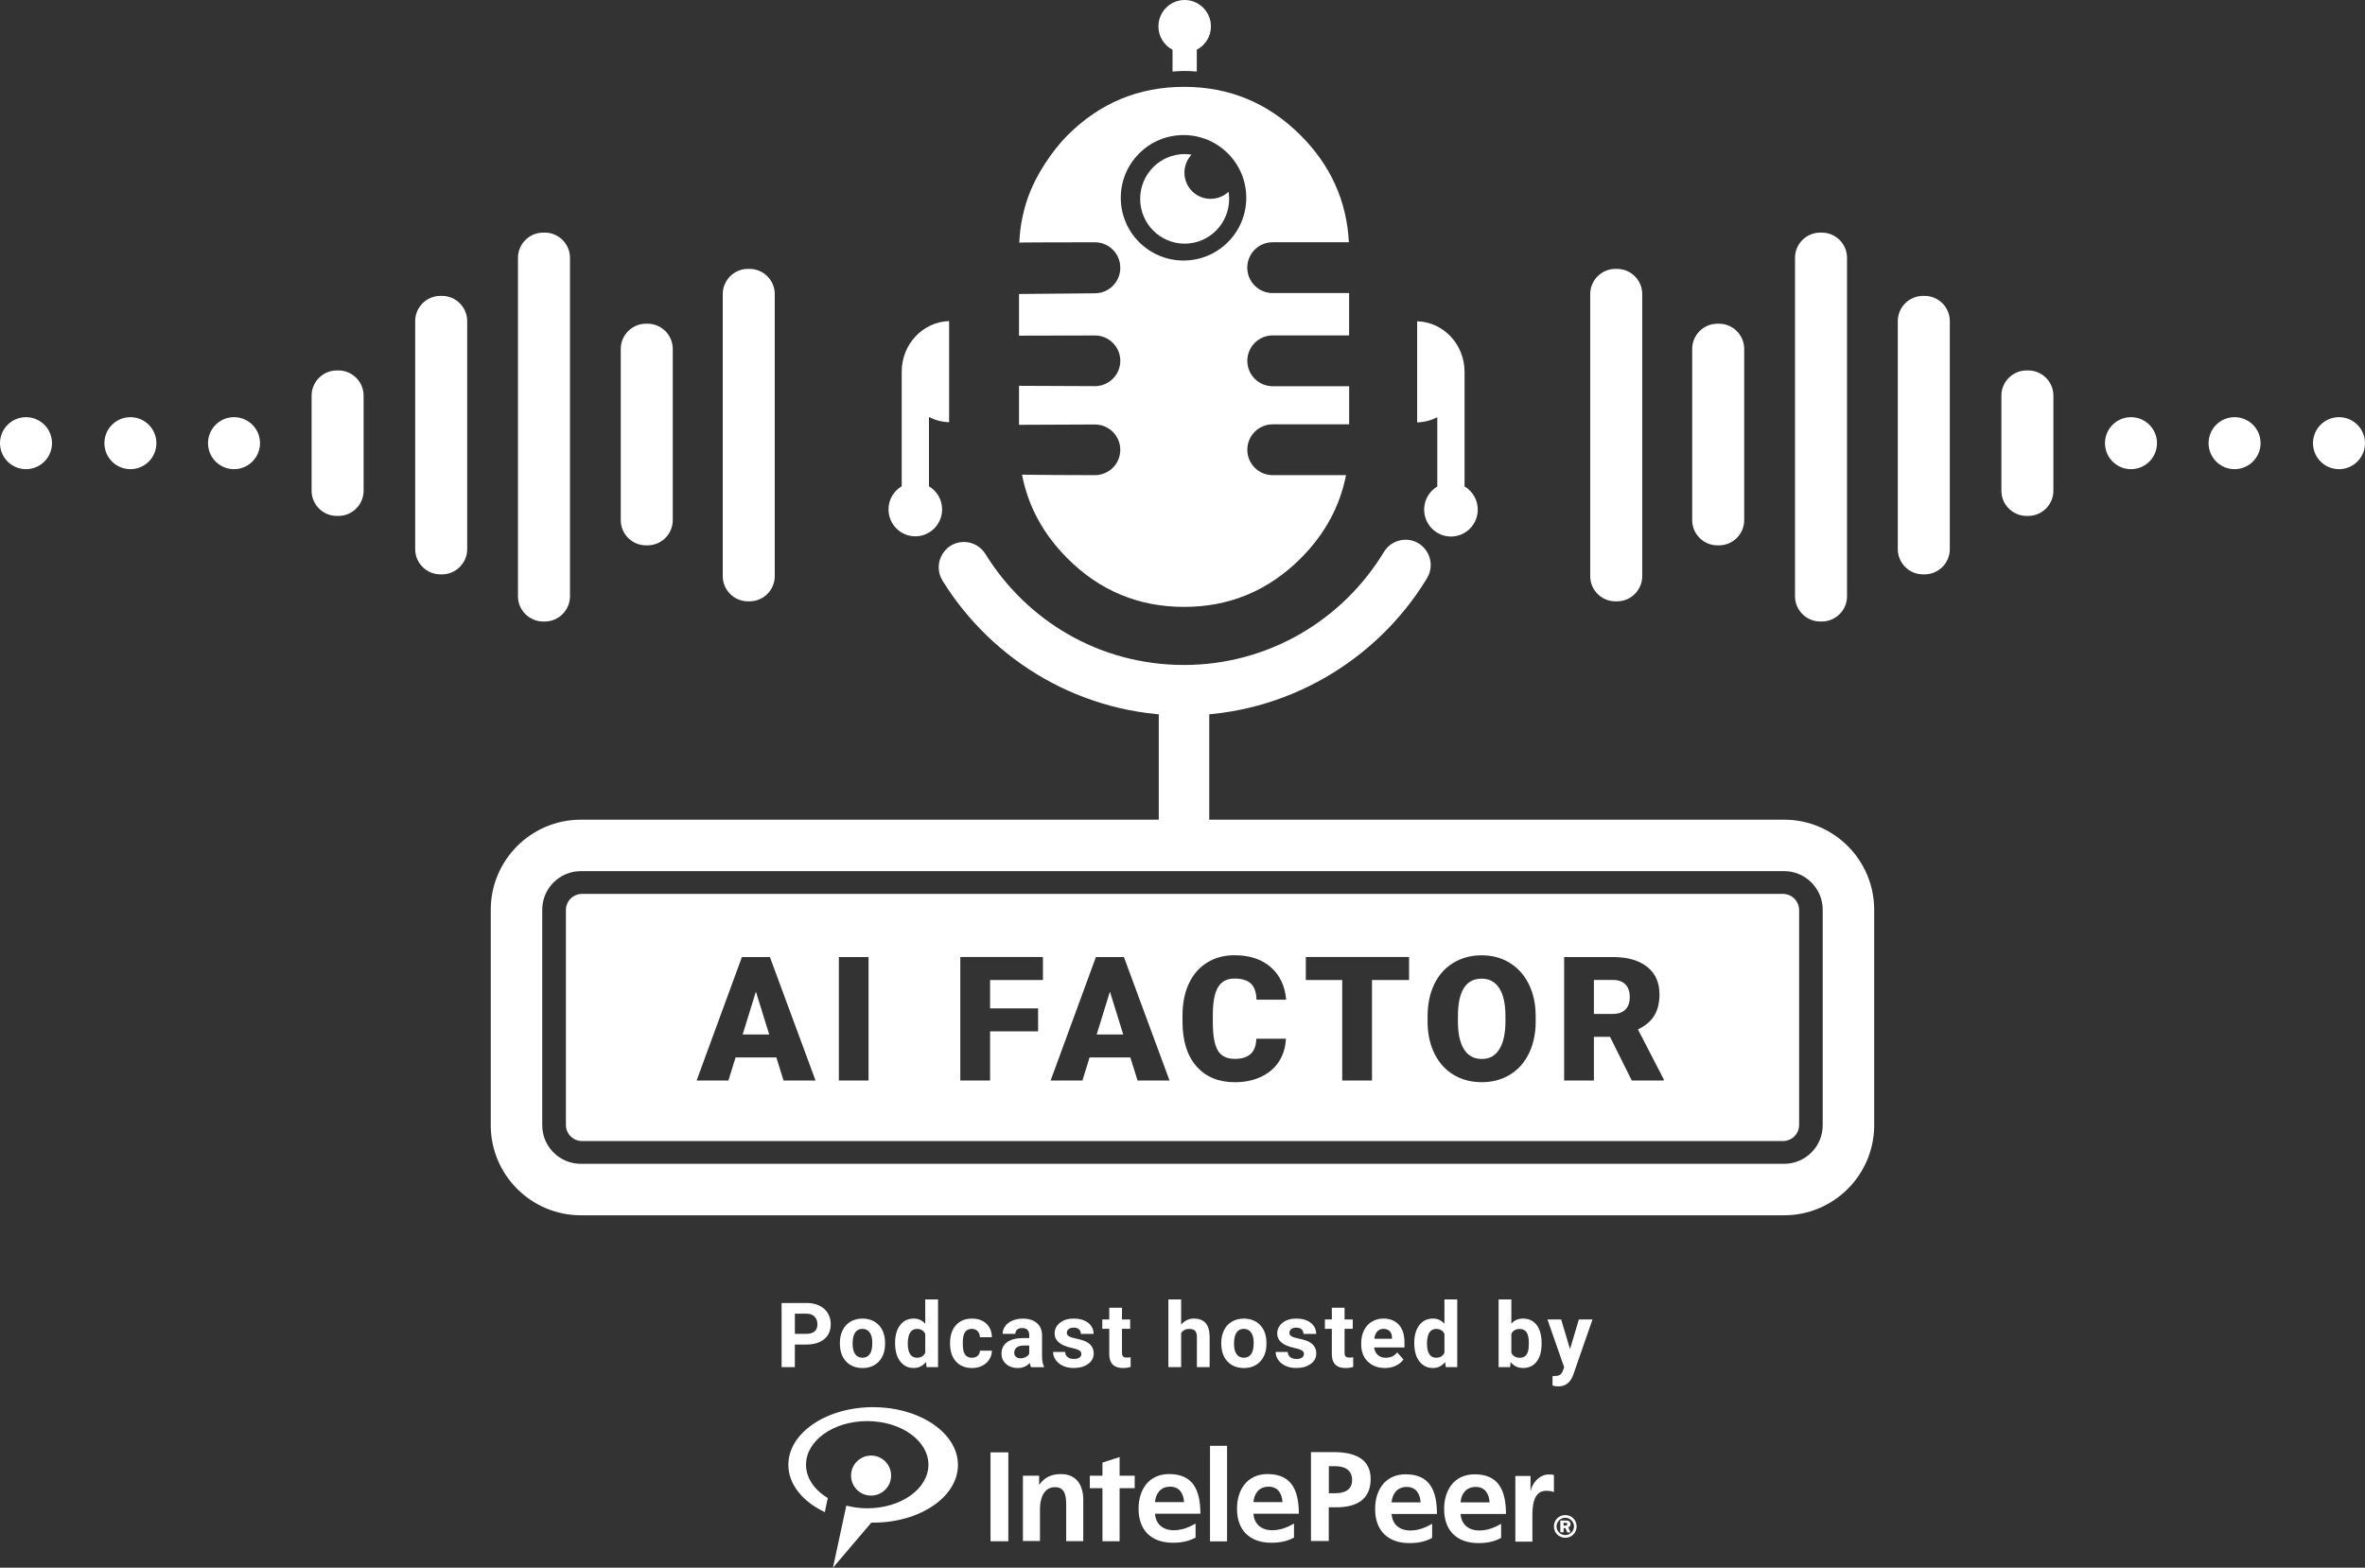 <?xml version="1.0" encoding="UTF-8"?>
<svg id="Layer_2" data-name="Layer 2" xmlns="http://www.w3.org/2000/svg" viewBox="0 0 854.08 566.31">
  <rect x="0" y="0" width="854.08" height="566.31" fill="#333333" stroke="none"/>
  <defs>
    <style>
      .cls-1 {
        fill-rule: evenodd;
      }

      .cls-1, .cls-2 {
        fill: #fff;
        stroke-width: 0px;
      }
    </style>
  </defs>
  <g id="Layer_3" data-name="Layer 3">
    <g id="_AI_Factor_" data-name="&amp;lt;AI Factor&amp;gt;">
      <g>
        <g>
          <rect class="cls-2" x="418.47" y="249.33" width="18.23" height="59.55"/>
          <path class="cls-2" d="M270.7,217.23h-.6c-5,0-9.09-4.09-9.09-9.09v-101.92c0-5,4.09-9.09,9.09-9.09h.6c5,0,9.09,4.09,9.09,9.09v101.92c0,5-4.09,9.09-9.09,9.09ZM242.96,187.91v-61.88c0-5-4.09-9.09-9.09-9.09h-.6c-5,0-9.09,4.09-9.09,9.09v61.88c0,5,4.09,9.09,9.09,9.09h.6c5,0,9.09-4.09,9.09-9.09ZM205.84,215.42v-122.3c0-5-4.09-9.09-9.09-9.09h-.6c-5,0-9.09,4.09-9.09,9.09v122.3c0,5,4.09,9.09,9.09,9.09h.6c5,0,9.09-4.09,9.09-9.09ZM168.72,198.39v-82.41c0-5-4.09-9.09-9.09-9.09h-.6c-5,0-9.09,4.09-9.09,9.09v82.41c0,5,4.09,9.09,9.09,9.09h.6c5,0,9.09-4.09,9.09-9.09ZM131.31,177.28v-34.37c0-5-4.09-9.09-9.09-9.09h-.6c-5,0-9.09,4.09-9.09,9.09v34.37c0,5,4.09,9.09,9.09,9.09h.6c5,0,9.09-4.09,9.09-9.09ZM84.51,150.7c-5.19,0-9.39,4.2-9.39,9.39s4.2,9.39,9.39,9.39,9.39-4.2,9.39-9.39-4.2-9.39-9.39-9.39ZM47.09,150.7c-5.19,0-9.39,4.2-9.39,9.39s4.2,9.39,9.39,9.39,9.39-4.2,9.39-9.39-4.2-9.39-9.39-9.39ZM9.39,150.7c-5.19,0-9.39,4.2-9.39,9.39s4.2,9.39,9.39,9.39,9.39-4.2,9.39-9.39-4.2-9.39-9.39-9.39Z"/>
          <path class="cls-2" d="M574.28,208.14v-101.92c0-5,4.09-9.09,9.09-9.09h.6c5,0,9.09,4.09,9.09,9.09v101.92c0,5-4.09,9.09-9.09,9.09h-.6c-5,0-9.09-4.09-9.09-9.09ZM620.2,197h.6c5,0,9.09-4.09,9.09-9.09v-61.88c0-5-4.09-9.09-9.09-9.09h-.6c-5,0-9.09,4.09-9.09,9.09v61.88c0,5,4.09,9.09,9.09,9.09ZM657.33,224.51h.6c5,0,9.09-4.09,9.09-9.09v-122.3c0-5-4.09-9.09-9.09-9.09h-.6c-5,0-9.09,4.09-9.09,9.09v122.3c0,5,4.09,9.09,9.09,9.09ZM694.45,207.48h.6c5,0,9.09-4.09,9.09-9.09v-82.41c0-5-4.09-9.09-9.09-9.09h-.6c-5,0-9.09,4.09-9.09,9.09v82.41c0,5,4.09,9.09,9.09,9.09ZM731.86,186.37h.6c5,0,9.09-4.09,9.09-9.09v-34.37c0-5-4.09-9.09-9.09-9.09h-.6c-5,0-9.09,4.09-9.09,9.09v34.37c0,5,4.09,9.09,9.09,9.09ZM760.18,160.09c0,5.19,4.2,9.39,9.39,9.39s9.39-4.2,9.39-9.39-4.2-9.39-9.39-9.39-9.39,4.2-9.39,9.39ZM797.59,160.09c0,5.19,4.2,9.39,9.39,9.39s9.39-4.2,9.39-9.39-4.2-9.39-9.39-9.39-9.39,4.2-9.39,9.39ZM835.3,160.09c0,5.19,4.2,9.39,9.39,9.39s9.39-4.2,9.39-9.39-4.2-9.39-9.39-9.39-9.39,4.2-9.39,9.39Z"/>
          <path class="cls-2" d="M515.19,199.11l-.06-.09c-3.7-5.6-11.91-5.32-15.39.42-14.78,24.42-41.59,40.77-72.16,40.77s-56.82-16.03-71.68-40.04c-3.51-5.67-11.66-5.91-15.34-.34l-.07.1c-1.97,2.97-1.99,6.81-.11,9.84,18.09,29.19,50.41,48.67,87.2,48.67s69.78-19.88,87.76-49.56c1.83-3.02,1.8-6.82-.15-9.77Z"/>
          <path class="cls-2" d="M459.61,121.16h27.6v-15.29h-27.6c-5.07,0-9.18-4.11-9.18-9.18s4.1-9.18,9.17-9.18c10.87,0,27.53,0,27.52,0-.05,0,0-.09,0-.13-.8-14.86-6.61-27.68-17.41-38.49-11.69-11.68-25.71-17.52-42.11-17.52s-30.44,5.84-42.1,17.52c-5.16,5.16-11.53,14.15-14.58,23.33-2.93,8.78-2.7,15.5-2.84,15.42-.15-.08,16.46-.11,27.32-.12,5.07,0,9.17,4.1,9.17,9.17v.09c0,5.03-4.06,9.13-9.09,9.17l-27.48.25v15.05l27.41-.06c5.06-.01,9.17,4.09,9.17,9.15s-4.12,9.17-9.19,9.15l-27.39-.12v14.09l27.38-.12c5.07-.02,9.19,4.08,9.19,9.15s-4.1,9.16-9.16,9.15c-8.76-.02-21.36-.06-26.32-.17-.09,0,.03.18.05.26,2.22,11.3,7.68,21.3,16.36,29.99,11.66,11.67,25.71,17.51,42.1,17.51s30.42-5.84,42.11-17.51c8.7-8.71,14.16-18.73,16.38-30.06,0,0,0-.02,0-.02-.31,0-16.02,0-26.47,0-5.07,0-9.17-4.11-9.17-9.18s4.11-9.18,9.18-9.18h27.6v-13.76h-27.6c-5.07,0-9.18-4.11-9.18-9.18s4.11-9.18,9.18-9.18ZM427.41,94.11c-12.51,0-22.66-10.14-22.66-22.66s10.14-22.66,22.66-22.66,22.66,10.14,22.66,22.66-10.14,22.66-22.66,22.66Z"/>
          <path class="cls-1" d="M423.44,17.97v7.87c1.45-.1,2.89-.21,4.36-.21s2.94.11,4.4.21v-7.87c3.03-1.59,5.11-4.75,5.11-8.42,0-5.27-4.25-9.55-9.49-9.55s-9.48,4.28-9.48,9.55c0,3.68,2.09,6.83,5.11,8.43Z"/>
          <path class="cls-1" d="M325.64,175.66v-41.41c0-9.92,7.62-17.98,17.12-18.27v36.54c-2.61-.08-5.07-.74-7.28-1.87v25.01c2.84,1.7,4.75,4.78,4.75,8.34,0,5.38-4.33,9.74-9.68,9.74s-9.68-4.36-9.68-9.74c0-3.56,1.92-6.64,4.75-8.34Z"/>
          <path class="cls-1" d="M528.9,175.73v-41.41c0-9.92-7.63-17.98-17.12-18.27v36.54c2.61-.08,5.07-.74,7.28-1.87v25.01c-2.84,1.7-4.75,4.78-4.75,8.34,0,5.38,4.33,9.75,9.68,9.75s9.68-4.36,9.68-9.75c0-3.55-1.92-6.64-4.75-8.34Z"/>
          <path class="cls-1" d="M430.5,69.06c-3.62-3.62-3.67-9.45-.2-13.19-.81-.13-1.64-.21-2.48-.21-8.87,0-16.07,7.24-16.07,16.18s7.2,16.18,16.07,16.18,16.07-7.24,16.07-16.18c0-.87-.09-1.72-.22-2.55-3.74,3.45-9.55,3.39-13.17-.22Z"/>
        </g>
        <g>
          <path class="cls-2" d="M644.3,439.01H209.76c-17.94,0-32.53-14.59-32.53-32.53v-77.85c0-17.94,14.59-32.53,32.53-32.53h434.54c17.94,0,32.53,14.59,32.53,32.53v77.85c0,17.94-14.59,32.53-32.53,32.53ZM209.76,314.69c-7.69,0-13.94,6.25-13.94,13.94v77.85c0,7.69,6.25,13.94,13.94,13.94h434.54c7.69,0,13.94-6.25,13.94-13.94v-77.85c0-7.69-6.25-13.94-13.94-13.94H209.76Z"/>
          <g>
            <path class="cls-1" d="M535.08,353.53c-5.39,0-8.24,4.04-8.55,12.13l-.03,3.28c0,4.37.72,7.73,2.18,10.08,1.45,2.35,3.6,3.52,6.46,3.52s4.81-1.15,6.28-3.46c1.47-2.31,2.22-5.63,2.24-9.96v-2.05c0-4.43-.74-7.8-2.22-10.09-1.48-2.3-3.6-3.45-6.36-3.45Z"/>
            <polygon class="cls-1" points="268.2 373.69 277.79 373.69 272.98 358.22 268.2 373.69"/>
            <polygon class="cls-1" points="396.05 373.69 405.64 373.69 400.83 358.22 396.05 373.69"/>
            <path class="cls-1" d="M649.67,328.12c-.04-.39-.12-.77-.23-1.13-.06-.18-.12-.36-.2-.53-.88-2.09-2.95-3.55-5.35-3.55H210.18c-2.41,0-4.47,1.46-5.35,3.55-.07.17-.14.35-.2.53-.11.36-.19.74-.23,1.13-.02.2-.03.39-.03.59v77.67c0,1,.25,1.95.7,2.77.18.33.39.64.63.93s.5.55.79.79c1,.83,2.29,1.33,3.7,1.33h433.71c1.4,0,2.69-.5,3.7-1.33.29-.24.55-.5.79-.79s.45-.6.63-.93c.45-.82.7-1.77.7-2.77v-77.67c0-.2-.01-.4-.03-.59ZM282.97,390.33l-2.6-8.33h-14.74l-2.57,8.33h-11.49l16.36-44.61h10.11l16.48,44.61h-11.55ZM313.66,390.33h-10.72v-44.61h10.72v44.61ZM376.64,354.02h-19.09v10.26h17.34v8.27h-17.34v17.77h-10.75v-44.61h29.84v8.3ZM410.81,390.33l-2.6-8.33h-14.74l-2.57,8.33h-11.49l16.36-44.61h10.11l16.48,44.61h-11.55ZM439.78,379.45c1.19,2.04,3.25,3.06,6.17,3.06,2.47,0,4.36-.58,5.67-1.75,1.31-1.16,2-3.01,2.08-5.54h10.69c-.14,3.1-.98,5.85-2.51,8.23-1.53,2.38-3.68,4.22-6.45,5.53-2.77,1.31-5.93,1.96-9.48,1.96-5.86,0-10.48-1.91-13.85-5.73-3.37-3.82-5.06-9.21-5.06-16.18v-2.21c0-4.37.76-8.2,2.28-11.47,1.52-3.28,3.71-5.81,6.57-7.6,2.86-1.79,6.17-2.68,9.93-2.68,5.41,0,9.76,1.42,13.05,4.27,3.29,2.85,5.16,6.77,5.61,11.78h-10.72c-.08-2.72-.77-4.67-2.05-5.85s-3.25-1.78-5.88-1.78-4.64,1-5.88,3c-1.25,2-1.9,5.2-1.96,9.59v3.16c0,4.76.6,8.16,1.79,10.2ZM508.86,354.02h-13.39v36.3h-10.75v-36.3h-13.14v-8.3h37.28v8.3ZM554.59,368.94c0,4.35-.81,8.2-2.42,11.55-1.61,3.35-3.91,5.93-6.88,7.73-2.97,1.81-6.36,2.71-10.16,2.71s-7.17-.87-10.11-2.62c-2.94-1.75-5.23-4.24-6.88-7.49s-2.51-6.97-2.59-11.18v-2.51c0-4.37.8-8.23,2.4-11.57,1.6-3.34,3.9-5.92,6.89-7.73,2.99-1.82,6.4-2.73,10.22-2.73s7.15.9,10.11,2.7c2.96,1.8,5.26,4.36,6.91,7.67,1.64,3.32,2.48,7.12,2.5,11.41v2.05ZM600.82,390.33h-11.52l-7.87-15.78h-5.82v15.78h-10.75v-44.61h17.55c5.29,0,9.43,1.17,12.41,3.52s4.47,5.66,4.47,9.95c0,3.1-.63,5.67-1.88,7.71-1.26,2.04-3.22,3.69-5.9,4.96l9.31,18.01v.46Z"/>
            <path class="cls-1" d="M582.41,353.99h-6.8v12.28h6.8c2.04,0,3.58-.54,4.61-1.61,1.03-1.07,1.55-2.57,1.55-4.5s-.52-3.43-1.56-4.53c-1.04-1.09-2.57-1.64-4.6-1.64Z"/>
          </g>
        </g>
      </g>
      <g>
        <g id="Full_Logo" data-name="Full Logo">
          <path id="Path" class="cls-1" d="M321.81,533.04c0,3.97-3.22,7.23-7.23,7.23s-7.23-3.21-7.23-7.23,3.26-7.23,7.23-7.23,7.23,3.21,7.23,7.23"/>
          <path id="Path-2" data-name="Path" class="cls-1" d="M315.33,508.32c-16.92,0-30.63,9.32-30.63,20.83,0,7.09,5.22,13.34,13.17,17.09l1.07-5.09c-4.82-2.9-7.86-7.23-7.86-12.04,0-8.7,9.91-15.75,22.1-15.75s22.1,7.05,22.1,15.75-9.91,15.75-22.1,15.75c-2.68,0-5.22-.36-7.55-.98l-4.82,22.44,13.84-16.28h.67c16.92,0,30.63-9.32,30.63-20.83s-13.71-20.88-30.63-20.88"/>
          <path id="Shape" class="cls-1" d="M565.27,547.3c2.26,0,4.1,1.78,4.1,4.1s-1.78,4.1-4.1,4.1-4.1-1.78-4.1-4.1,1.78-4.1,4.1-4.1M565.27,554.55c1.71,0,3.15-1.44,3.15-3.14s-1.44-3.14-3.15-3.14-3.15,1.44-3.15,3.14,1.44,3.14,3.15,3.14M564.65,553.52h-1.16v-4.24h2.05c.27,0,1.64,0,1.64,1.3,0,.82-.55,1.03-.82,1.16l.82,1.85h-1.16l-.68-1.57h-.68v1.5h0ZM564.65,551.13h.55c.27,0,.82-.07.82-.62,0-.27-.21-.41-.75-.41h-.62v1.03Z"/>
          <rect id="Rectangle" class="cls-2" x="357.71" y="524.65" width="6.43" height="32.12"/>
          <path id="Path-3" data-name="Path" class="cls-1" d="M369.41,533.08h5.85v3.21h.09c1.92-2.72,4.55-3.79,7.77-3.79,5.63,0,8.08,3.97,8.08,9.28v14.94h-6.16v-12.67c0-2.9-.04-6.83-4.02-6.83-4.47,0-5.45,4.82-5.45,7.85v11.6h-6.16v-23.6h0Z"/>
          <polygon id="Path-4" data-name="Path" class="cls-1" points="398.13 556.77 398.13 537.59 393.57 537.59 393.57 533.08 398.13 533.08 398.13 528.35 404.33 526.34 404.33 533.08 409.78 533.08 409.78 537.59 404.33 537.59 404.33 556.77 398.13 556.77"/>
          <path id="Shape-2" data-name="Shape" class="cls-1" d="M431.75,555.43c-2.28,1.25-4.82,1.87-8.17,1.87-7.81,0-12.41-4.51-12.41-12.27,0-6.87,3.66-12.54,11.03-12.54,8.8,0,11.3,6.02,11.3,14.32h-16.39c.27,3.84,2.95,5.98,6.79,5.98,2.99,0,5.58-1.12,7.86-2.41v5.04ZM427.6,542.63c-.18-2.99-1.56-5.58-5-5.58s-5.22,2.41-5.49,5.58h10.49Z"/>
          <rect id="Rectangle-2" data-name="Rectangle" class="cls-2" x="436.98" y="522.28" width="6.16" height="34.53"/>
          <path id="Shape-3" data-name="Shape" class="cls-1" d="M467.3,555.43c-2.28,1.25-4.82,1.87-8.17,1.87-7.81,0-12.41-4.51-12.41-12.27,0-6.87,3.66-12.54,11.03-12.54,8.8,0,11.3,6.02,11.3,14.32h-16.39c.27,3.84,2.95,5.98,6.79,5.98,2.99,0,5.58-1.12,7.86-2.41v5.04ZM463.15,542.63c-.18-2.99-1.56-5.58-5-5.58s-5.22,2.41-5.49,5.58h10.49Z"/>
          <path id="Shape-4" data-name="Shape" class="cls-1" d="M473.42,524.56h8.17c7.01,0,13.4,2.01,13.4,9.72s-5.49,10.22-12.41,10.22h-2.72v12.18h-6.43v-32.12ZM479.89,539.41h2.28c3.22,0,6.12-1.07,6.12-4.77s-2.81-5-6.12-5h-2.28v9.77Z"/>
          <path id="Shape-5" data-name="Shape" class="cls-1" d="M517.18,555.56c-2.28,1.25-4.82,1.87-8.17,1.87-7.81,0-12.41-4.51-12.41-12.31,0-6.87,3.62-12.54,11.03-12.54,8.8,0,11.3,6.02,11.3,14.32h-16.39c.27,3.84,2.95,5.98,6.79,5.98,2.99,0,5.58-1.12,7.86-2.41v5.09ZM513.03,542.72c-.18-2.99-1.56-5.58-5-5.58s-5.22,2.41-5.49,5.58h10.49Z"/>
          <path id="Shape-6" data-name="Shape" class="cls-1" d="M542.1,555.56c-2.28,1.25-4.82,1.87-8.17,1.87-7.81,0-12.41-4.51-12.41-12.31,0-6.87,3.66-12.54,11.03-12.54,8.8,0,11.3,6.02,11.3,14.32h-16.39c.27,3.84,2.95,5.98,6.79,5.98,2.99,0,5.58-1.12,7.86-2.41v5.09h0ZM537.94,542.72c-.18-2.99-1.56-5.58-5-5.58s-5.22,2.41-5.49,5.58h10.49Z"/>
          <path id="Path-5" data-name="Path" class="cls-1" d="M547.23,533.17h5.49v5.4h.09c.27-2.23,2.81-5.93,6.48-5.93.58,0,1.25,0,1.88.18v6.2c-.54-.31-1.65-.49-2.77-.49-5,0-5,6.25-5,9.68v8.7h-6.16v-23.73Z"/>
        </g>
        <g>
          <path class="cls-2" d="M287.04,485.7v8.17h-4.78v-23.18h9.04c1.74,0,3.27.32,4.59.96s2.34,1.54,3.05,2.71c.71,1.17,1.07,2.51,1.07,4,0,2.27-.78,4.06-2.33,5.37-1.55,1.31-3.71,1.97-6.46,1.97h-4.19ZM287.04,481.83h4.27c1.26,0,2.23-.3,2.89-.89.66-.59,1-1.44,1-2.55s-.33-2.05-1-2.75c-.67-.7-1.59-1.06-2.77-1.08h-4.38v7.27Z"/>
          <path class="cls-2" d="M303.31,485.1c0-1.71.33-3.23.99-4.57.66-1.34,1.61-2.37,2.84-3.1s2.67-1.1,4.31-1.1c2.32,0,4.22.71,5.69,2.13s2.29,3.35,2.46,5.79l.03,1.18c0,2.64-.74,4.76-2.21,6.36-1.48,1.6-3.45,2.4-5.94,2.4s-4.46-.8-5.95-2.39-2.22-3.76-2.22-6.49v-.21ZM307.91,485.42c0,1.64.31,2.89.92,3.75s1.5,1.3,2.64,1.3,1.98-.43,2.61-1.28.94-2.22.94-4.11c0-1.6-.31-2.85-.94-3.73-.63-.88-1.51-1.32-2.64-1.32s-2,.44-2.61,1.32-.92,2.23-.92,4.07Z"/>
          <path class="cls-2" d="M323.24,485.13c0-2.68.6-4.82,1.81-6.42,1.2-1.59,2.85-2.39,4.94-2.39,1.68,0,3.06.63,4.15,1.88v-8.79h4.62v24.45h-4.15l-.22-1.83c-1.15,1.43-2.62,2.15-4.43,2.15-2.03,0-3.65-.8-4.88-2.4-1.23-1.6-1.84-3.82-1.84-6.66ZM327.84,485.47c0,1.62.28,2.85.84,3.71.56.86,1.38,1.29,2.45,1.29,1.42,0,2.42-.6,3.01-1.8v-6.81c-.57-1.2-1.57-1.8-2.98-1.8-2.22,0-3.33,1.8-3.33,5.4Z"/>
          <path class="cls-2" d="M350.99,490.48c.85,0,1.54-.23,2.07-.7.53-.47.81-1.09.83-1.86h4.31c-.01,1.17-.33,2.24-.96,3.21-.63.97-1.48,1.72-2.57,2.26-1.09.54-2.29.8-3.61.8-2.46,0-4.4-.78-5.83-2.35s-2.13-3.73-2.13-6.49v-.3c0-2.65.71-4.77,2.12-6.35,1.41-1.58,3.35-2.37,5.81-2.37,2.15,0,3.88.61,5.18,1.84s1.96,2.86,1.98,4.89h-4.31c-.02-.9-.3-1.62-.83-2.18-.53-.56-1.23-.84-2.1-.84-1.07,0-1.88.39-2.43,1.17s-.82,2.05-.82,3.8v.48c0,1.78.27,3.05.81,3.83.54.78,1.36,1.16,2.47,1.16Z"/>
          <path class="cls-2" d="M372.34,493.87c-.21-.41-.37-.93-.46-1.54-1.11,1.24-2.56,1.86-4.35,1.86-1.69,0-3.09-.49-4.19-1.46-1.11-.98-1.66-2.21-1.66-3.69,0-1.83.68-3.23,2.03-4.2,1.35-.98,3.31-1.47,5.87-1.48h2.12v-.99c0-.8-.2-1.43-.61-1.91-.41-.48-1.05-.72-1.93-.72-.77,0-1.38.19-1.82.56-.44.37-.66.88-.66,1.53h-4.6c0-1,.31-1.92.92-2.77.62-.85,1.49-1.51,2.61-2,1.12-.48,2.39-.72,3.79-.72,2.12,0,3.81.53,5.05,1.6,1.25,1.07,1.87,2.57,1.87,4.5v7.47c.01,1.63.24,2.87.68,3.71v.27h-4.65ZM368.54,490.67c.68,0,1.3-.15,1.88-.45s1-.71,1.27-1.22v-2.96h-1.72c-2.3,0-3.53.8-3.68,2.39l-.02.27c0,.57.2,1.05.61,1.42.4.37.96.56,1.66.56Z"/>
          <path class="cls-2" d="M390.52,489.11c0-.56-.28-1-.84-1.33-.56-.32-1.45-.61-2.68-.87-4.1-.86-6.14-2.6-6.14-5.22,0-1.53.63-2.8,1.9-3.83,1.27-1.02,2.93-1.54,4.97-1.54,2.19,0,3.93.52,5.24,1.54,1.31,1.03,1.97,2.37,1.97,4.01h-4.6c0-.66-.21-1.2-.64-1.63-.42-.43-1.09-.64-1.99-.64-.77,0-1.37.17-1.8.53-.42.35-.64.8-.64,1.34,0,.51.24.92.72,1.23.48.31,1.3.58,2.44.81,1.15.23,2.11.49,2.9.77,2.43.89,3.64,2.44,3.64,4.63,0,1.57-.67,2.84-2.02,3.81-1.35.97-3.09,1.46-5.22,1.46-1.44,0-2.72-.26-3.84-.77-1.12-.51-2-1.22-2.63-2.12-.64-.9-.96-1.87-.96-2.91h4.36c.04.82.34,1.44.91,1.88.56.44,1.32.65,2.26.65.88,0,1.55-.17,2-.5s.68-.77.68-1.31Z"/>
          <path class="cls-2" d="M405.19,472.41v4.23h2.95v3.38h-2.95v8.6c0,.64.12,1.09.37,1.37.24.28.71.41,1.4.41.51,0,.96-.04,1.35-.11v3.49c-.9.28-1.83.41-2.79.41-3.23,0-4.87-1.63-4.93-4.89v-9.28h-2.51v-3.38h2.51v-4.23h4.6Z"/>
          <path class="cls-2" d="M426.56,478.52c1.22-1.46,2.75-2.2,4.6-2.2,3.74,0,5.63,2.17,5.68,6.51v11.03h-4.6v-10.9c0-.99-.21-1.72-.64-2.19-.42-.47-1.13-.71-2.12-.71-1.35,0-2.32.52-2.93,1.56v12.24h-4.6v-24.45h4.6v9.11Z"/>
          <path class="cls-2" d="M441.04,485.1c0-1.71.33-3.23.99-4.57.66-1.34,1.61-2.37,2.84-3.1s2.67-1.1,4.31-1.1c2.32,0,4.22.71,5.69,2.13s2.29,3.35,2.46,5.79l.03,1.18c0,2.64-.74,4.76-2.21,6.36-1.48,1.6-3.45,2.4-5.94,2.4s-4.46-.8-5.95-2.39-2.22-3.76-2.22-6.49v-.21ZM445.64,485.42c0,1.64.31,2.89.92,3.75s1.5,1.3,2.64,1.3,1.98-.43,2.61-1.28.94-2.22.94-4.11c0-1.6-.31-2.85-.94-3.73-.63-.88-1.51-1.32-2.64-1.32s-2,.44-2.61,1.32-.92,2.23-.92,4.07Z"/>
          <path class="cls-2" d="M470.9,489.11c0-.56-.28-1-.84-1.33-.56-.32-1.45-.61-2.68-.87-4.1-.86-6.14-2.6-6.14-5.22,0-1.53.63-2.8,1.9-3.83,1.27-1.02,2.93-1.54,4.97-1.54,2.19,0,3.93.52,5.24,1.54,1.31,1.03,1.97,2.37,1.97,4.01h-4.6c0-.66-.21-1.2-.64-1.63-.42-.43-1.09-.64-1.99-.64-.77,0-1.37.17-1.8.53-.42.35-.64.8-.64,1.34,0,.51.24.92.72,1.23.48.31,1.3.58,2.44.81,1.15.23,2.11.49,2.9.77,2.43.89,3.64,2.44,3.64,4.63,0,1.57-.67,2.84-2.02,3.81-1.35.97-3.09,1.46-5.22,1.46-1.44,0-2.72-.26-3.84-.77-1.12-.51-2-1.22-2.63-2.12-.64-.9-.96-1.87-.96-2.91h4.36c.04.82.34,1.44.91,1.88.56.44,1.32.65,2.26.65.88,0,1.55-.17,2-.5s.68-.77.68-1.31Z"/>
          <path class="cls-2" d="M485.57,472.41v4.23h2.95v3.38h-2.95v8.6c0,.64.12,1.09.37,1.37.24.28.71.41,1.4.41.51,0,.96-.04,1.35-.11v3.49c-.9.28-1.83.41-2.79.41-3.23,0-4.87-1.63-4.93-4.89v-9.28h-2.51v-3.38h2.51v-4.23h4.6Z"/>
          <path class="cls-2" d="M500.13,494.18c-2.53,0-4.58-.77-6.17-2.32-1.59-1.55-2.38-3.61-2.38-6.19v-.45c0-1.73.33-3.28,1-4.64.67-1.36,1.62-2.41,2.84-3.15,1.23-.74,2.62-1.11,4.19-1.11,2.36,0,4.21.74,5.56,2.23,1.35,1.49,2.03,3.59,2.03,6.32v1.88h-10.97c.15,1.12.6,2.03,1.34,2.71s1.7,1.02,2.84,1.02c1.77,0,3.16-.64,4.16-1.93l2.26,2.53c-.69.98-1.62,1.74-2.8,2.29-1.18.55-2.48.82-3.92.82ZM499.61,480.03c-.91,0-1.65.31-2.22.93s-.93,1.5-1.09,2.65h6.4v-.37c-.02-1.02-.3-1.81-.83-2.37-.53-.56-1.28-.84-2.26-.84Z"/>
          <path class="cls-2" d="M510.74,485.13c0-2.68.6-4.82,1.81-6.42,1.2-1.59,2.85-2.39,4.94-2.39,1.68,0,3.06.63,4.15,1.88v-8.79h4.62v24.45h-4.15l-.22-1.83c-1.15,1.43-2.62,2.15-4.43,2.15-2.03,0-3.65-.8-4.88-2.4-1.23-1.6-1.84-3.82-1.84-6.66ZM515.34,485.47c0,1.62.28,2.85.84,3.71.56.86,1.38,1.29,2.45,1.29,1.42,0,2.42-.6,3.01-1.8v-6.81c-.57-1.2-1.57-1.8-2.98-1.8-2.22,0-3.33,1.8-3.33,5.4Z"/>
          <path class="cls-2" d="M556.72,485.41c0,2.76-.59,4.91-1.77,6.45-1.18,1.54-2.82,2.32-4.93,2.32-1.87,0-3.36-.72-4.47-2.15l-.21,1.83h-4.14v-24.45h4.6v8.77c1.06-1.24,2.46-1.86,4.19-1.86,2.1,0,3.75.77,4.94,2.32,1.19,1.54,1.79,3.72,1.79,6.52v.25ZM552.12,485.08c0-1.74-.28-3.01-.83-3.81-.55-.8-1.38-1.2-2.47-1.2-1.46,0-2.47.6-3.02,1.8v6.8c.56,1.21,1.58,1.81,3.06,1.81s2.46-.73,2.93-2.2c.22-.7.33-1.77.33-3.2Z"/>
          <path class="cls-2" d="M566.99,487.36l3.18-10.71h4.93l-6.92,19.9-.38.91c-1.03,2.25-2.73,3.37-5.09,3.37-.67,0-1.35-.1-2.04-.3v-3.49l.7.02c.87,0,1.52-.13,1.95-.4.43-.27.77-.71,1.01-1.32l.54-1.42-6.03-17.27h4.95l3.2,10.71Z"/>
        </g>
      </g>
    </g>
  </g>
</svg>